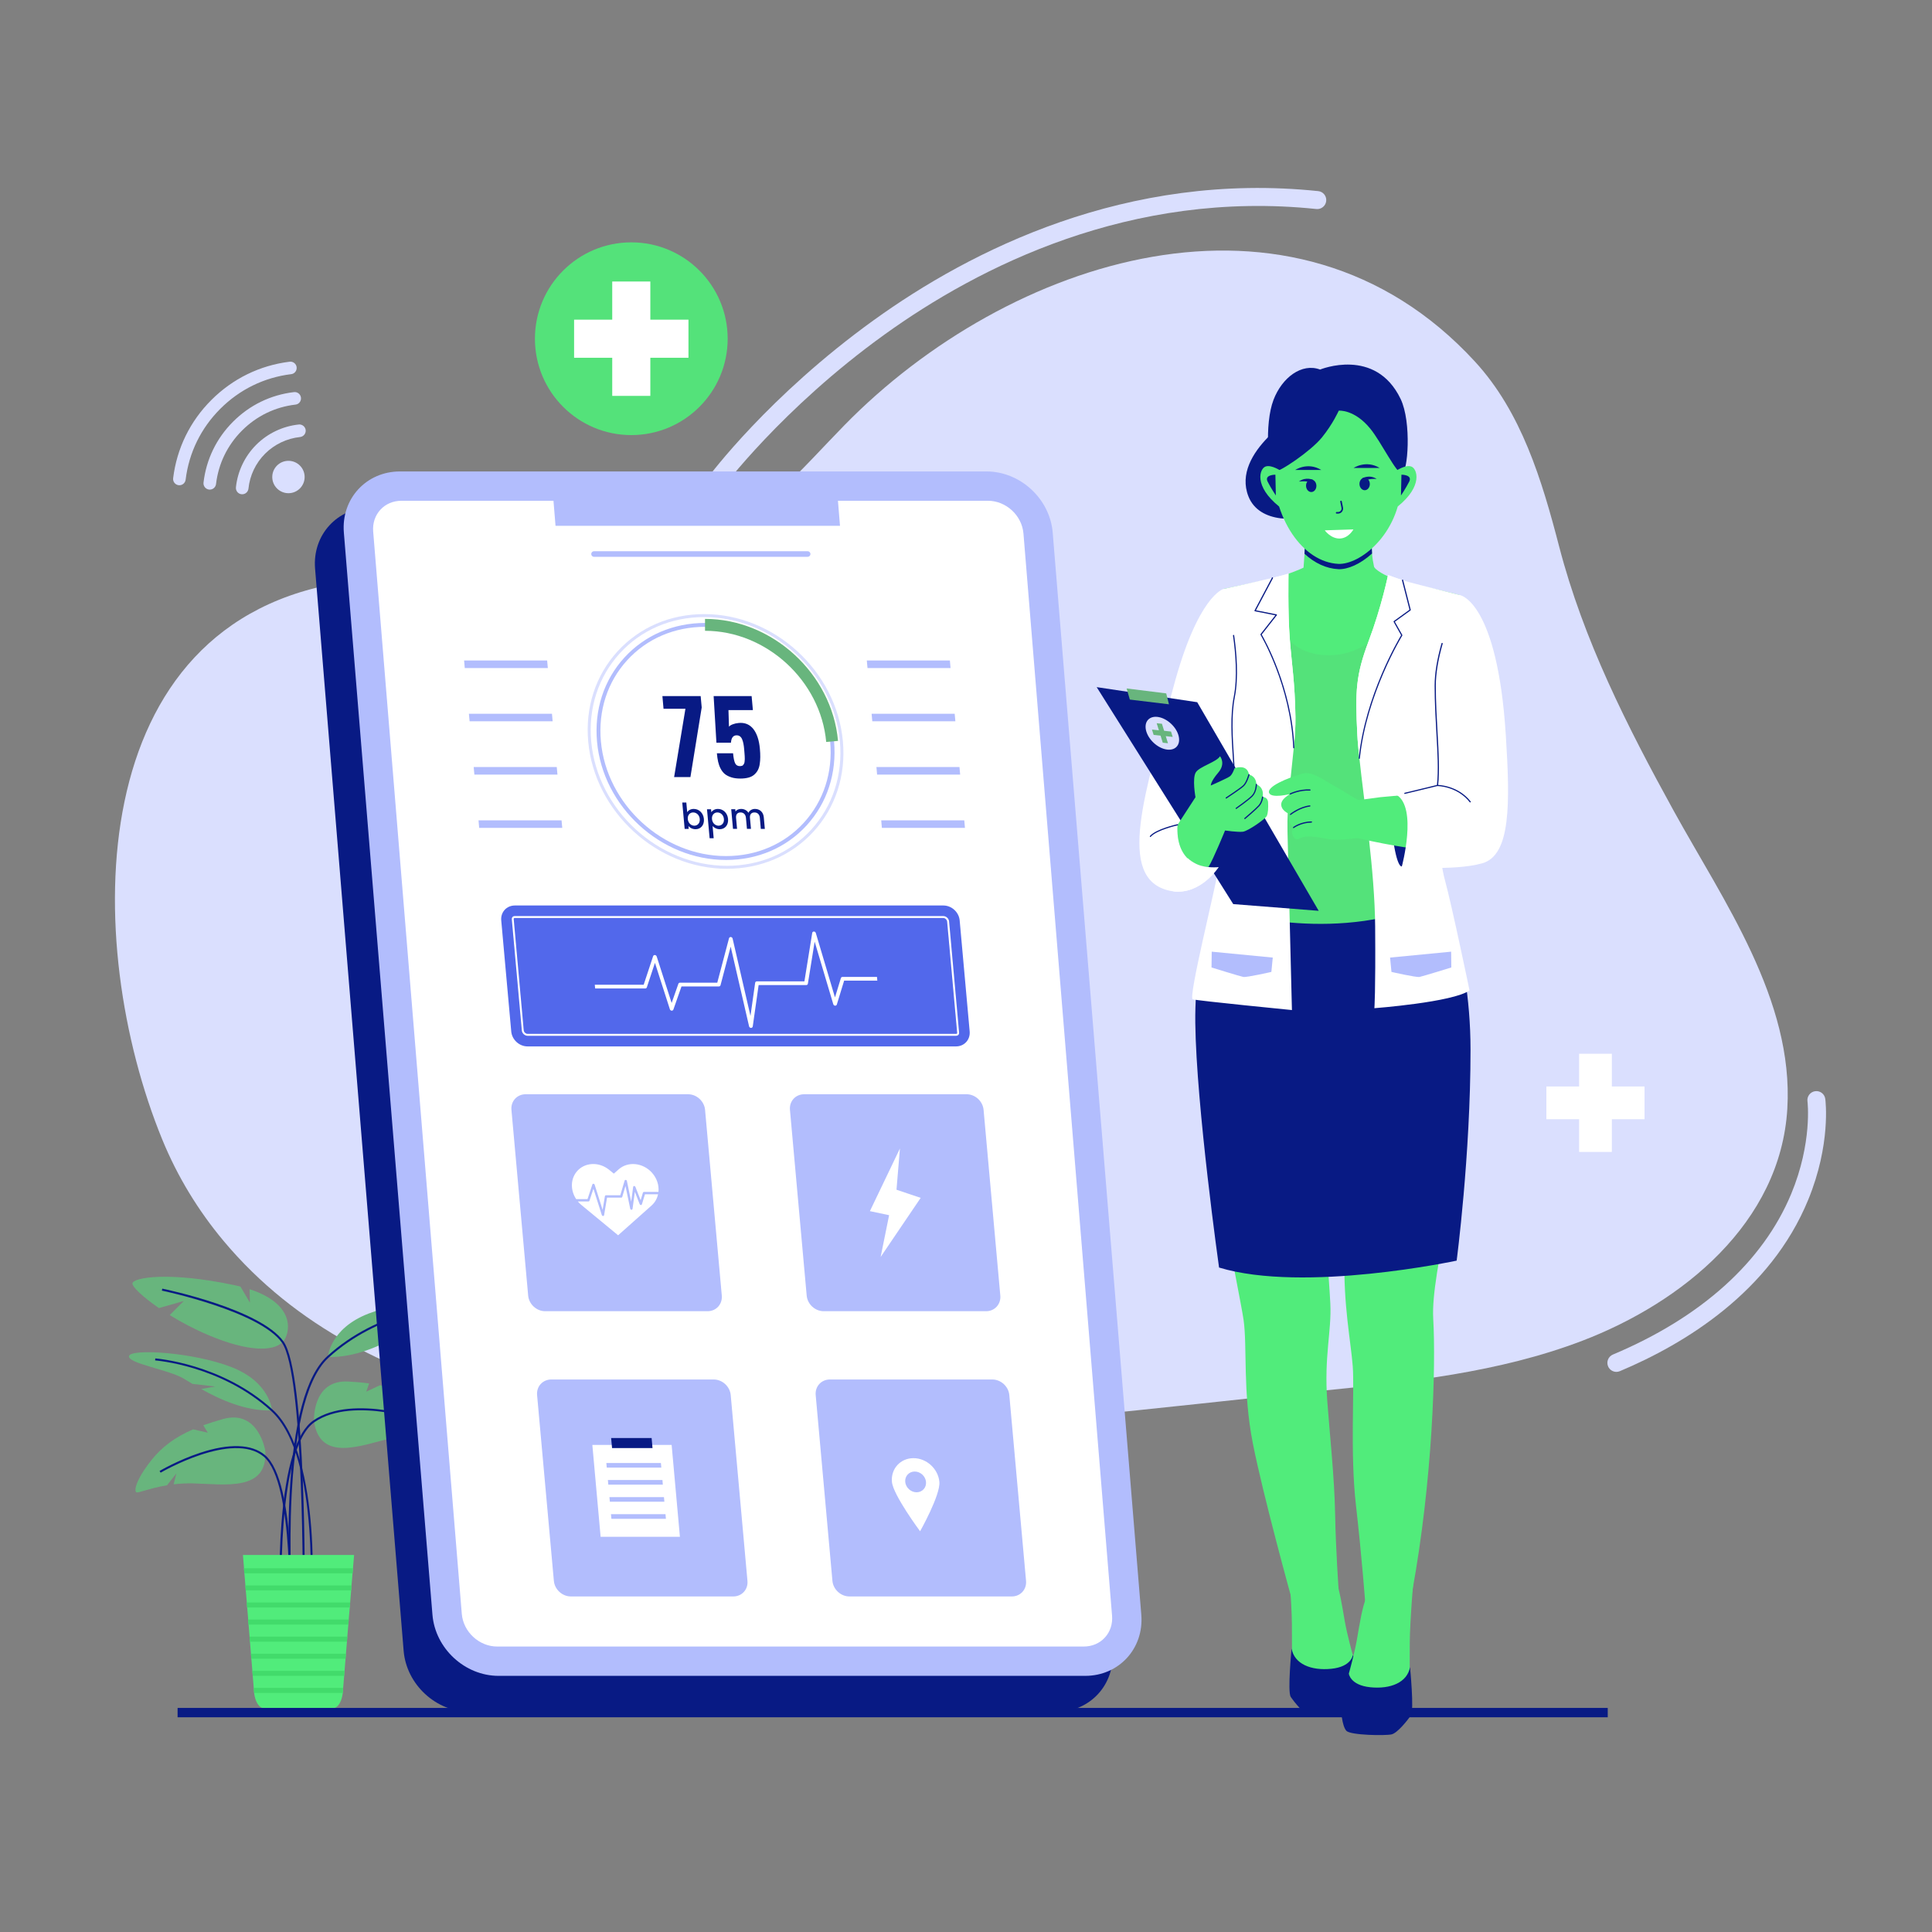 <svg xmlns="http://www.w3.org/2000/svg" viewBox="0 0 500 500" id="Girlusesmarthealthcaretechnology"><rect x="0" y="0" width="500" height="500" fill="#808080" stroke="none"/><path fill="#dadffe" d="M57.84 321.12c-6.52-7.8-11.9-16.57-15.85-26.22-20.79-50.77-21.22-134.39 47.9-144.35 16.4-2.36 33.08-.9 49.65-1.17 15.24-.25 30.1-2.36 43.89-9.12 14.15-6.94 24.27-19.13 35.13-30.24 42.18-43.09 116.08-67.62 163.15-16.45 12.06 13.11 17.33 30.68 21.79 47.84 6.29 24.23 17.65 46.64 29.67 68.46 12.79 23.22 31.06 48.86 29.39 77.03-1.75 29.6-27.18 50.18-53.04 60.08-21.6 8.26-44.92 10.67-67.93 13-41.87 4.25-84.59 9.89-127.08 10.32C160.46 370.84 95.11 365.72 57.84 321.12zM76.31 96.37c-.25.25-.58.42-.95.46-7 .86-13.34 3.96-18.35 8.97s-8.11 11.35-8.97 18.35c-.11.89-.92 1.53-1.81 1.42-.89-.11-1.53-.92-1.42-1.81.95-7.73 4.37-14.73 9.9-20.25s12.53-8.95 20.25-9.9c.89-.11 1.7.52 1.81 1.42C76.83 95.54 76.65 96.03 76.31 96.37z" class="colordae4fe svgShape"></path><path fill="#dadffe" d="M77.43,104.25c-0.25,0.25-0.58,0.42-0.96,0.46c-5.28,0.62-10.06,2.94-13.84,6.72      c-3.77,3.77-6.1,8.56-6.72,13.84c-0.11,0.89-0.91,1.53-1.81,1.43c-0.89-0.11-1.53-0.91-1.43-1.81      c0.71-6.01,3.35-11.46,7.65-15.76c4.3-4.3,9.74-6.94,15.76-7.65c0.89-0.11,1.7,0.53,1.81,1.43      C77.95,103.42,77.77,103.91,77.43,104.25z" class="colordae4fe svgShape"></path><path fill="#dadffe" d="M63.83,127.44c-0.34,0.34-0.81,0.52-1.32,0.47c-0.89-0.09-1.54-0.89-1.45-1.79      c0.43-4.15,2.3-8.06,5.25-11.01c2.95-2.95,6.86-4.81,11.01-5.25c0.89-0.09,1.69,0.56,1.79,1.45c0.09,0.89-0.56,1.69-1.45,1.79      c-3.41,0.36-6.62,1.89-9.05,4.31s-3.96,5.64-4.31,9.05C64.26,126.84,64.08,127.18,63.83,127.44z" class="colordae4fe svgShape"></path><circle cx="74.65" cy="123.45" r="4.19" fill="#dadffe" class="colordae4fe svgShape"></circle><path fill="#dadffe" d="M184.91,127.51c-0.48,0-0.96-0.15-1.38-0.45c-1.03-0.76-1.25-2.22-0.49-3.25   c0.64-0.86,15.88-21.34,43.04-40.92c25.12-18.11,65.49-38.61,115.07-33.43c1.28,0.13,2.21,1.28,2.07,2.56s-1.28,2.21-2.56,2.07   c-48.08-5.02-87.3,14.89-111.75,32.49c-26.61,19.15-41.99,39.79-42.14,39.99C186.32,127.19,185.62,127.51,184.91,127.51z" class="colordae4fe svgShape"></path><path fill="#68b57d" d="M73.16 347.32c-2.56 2.55-9.13 2.44-19.05-1.72-3.72-1.56-7.21-3.42-10.18-5.26l3.63-3.64-6.42 1.83c-4.31-2.96-6.99-5.57-6.86-6.41.25-1.51 9.43-3.1 26.3.46.57.12 1.12.25 1.65.38.94 1.61 2.45 4.18 2.45 4.18l-.09-3.5C77.06 337.69 74.96 345.51 73.16 347.32zM107.7 342.95c-.62.37-1.38.84-2.25 1.36l-5.92.68c0 0 2.02.35 3.66.64-4.72 2.66-11.46 5.78-18.33 5.55 0 0 .45-7.33 10.53-11.23 10.08-3.89 25.96-4.78 26.48-2.87C122.37 338.99 111.66 340.59 107.7 342.95zM116.16 371.25c-.36.36-3.52-.31-8.14-.08L105 368.7l1.3 2.61c-1.53.15-3.2.41-4.94.84-8.04 1.98-18.56 6.32-20.1-4.34 0 0-.57-10.78 8.87-10.27 1.93.1 3.73.26 5.4.49l-.74 2.13 3.54-1.66h0c5.07 1 8.94 2.75 12.34 5.55C115.71 368.19 116.67 370.74 116.16 371.25z" class="color68b5a0 svgShape"></path><path fill="#081a84" d="M72.44,415.41c0-0.1-0.44-10.27,0.4-21.17c1.13-14.7,3.92-23.66,8.28-26.65       c10.35-7.08,29.68,0.06,29.87,0.14l-0.18,0.49c-0.19-0.07-19.26-7.12-29.39-0.19c-10.12,6.92-8.47,46.96-8.45,47.37       L72.44,415.41z" class="color263156 svgShape"></path><path fill="#68b57d" d="M35.29,386.21c0.43,0.27,3.37-1.06,7.93-1.82l2.43-3.07l-0.71,2.82c1.53-0.18,3.21-0.28,5-0.24       c8.28,0.21,19.48,2.2,18.7-8.54c0,0-1.74-10.65-10.86-8.13c-1.87,0.52-3.58,1.06-5.17,1.63l1.18,1.92l-3.81-0.87l0,0       c-4.74,2.06-8.14,4.6-10.87,8.07C35.07,383.12,34.68,385.82,35.29,386.21z" class="color68b5a0 svgShape"></path><path fill="#081a84" d="M75.13,414.39c-0.01-0.13-0.92-12.97-0.21-27.11c0.96-19.04,4.24-31.25,9.76-36.3       c13.1-11.98,30.21-13.25,30.38-13.26l0.04,0.52c-0.17,0.01-17.1,1.28-30.07,13.13c-12.94,11.83-9.42,62.48-9.38,62.99       L75.13,414.39z" class="color263156 svgShape"></path><path fill="#68b57d" d="M47.56,356.79c0.62,0.37,1.38,0.84,2.25,1.36l5.92,0.68c0,0-2.02,0.35-3.66,0.64       c4.72,2.66,11.46,5.78,18.33,5.55c0,0-0.45-7.33-10.53-11.23c-10.08-3.89-25.96-4.78-26.48-2.87       C32.89,352.84,43.61,354.43,47.56,356.79z" class="color68b5a0 svgShape"></path><path fill="#081a84" d="M80.65,417.47l-0.52-0.04c0.03-0.4,3.03-40.39-9.91-52.22c-12.97-11.86-29.9-13.12-30.07-13.13l0.04-0.52       c0.17,0.01,17.28,1.29,30.38,13.26C83.7,376.83,80.69,417.07,80.65,417.47z" class="color263156 svgShape"></path><path fill="#081a84" d="M78.86,414.12l-0.52,0c0.01-0.58,0.44-58.46-5.39-66.65c-5.82-8.17-30.81-13.41-31.06-13.46l0.11-0.51       c1.04,0.21,25.44,5.33,31.38,13.67C79.31,355.49,78.88,411.73,78.86,414.12z" class="color263156 svgShape"></path><path fill="#081a84" d="M75.27,420.03L74.75,420c0.02-0.36,1.55-36.3-6.51-43.03c-8.02-6.7-26.49,4.05-26.67,4.16l-0.27-0.45       c0.05-0.03,4.77-2.8,10.44-4.68c7.56-2.51,13.38-2.32,16.83,0.56C76.83,383.47,75.34,418.54,75.27,420.03z" class="color263156 svgShape"></path><g fill="#0d6e27" class="color000000 svgShape"><path fill="#51ec7b" d="M91.64,402.42l-0.28,3.4v0.05l-0.12,1.3l-0.26,3.13l-0.09,1.19l-0.01,0.1l-0.13,1.56l-0.13,1.57       l-0.05,0.69l-0.01,0.05l-0.04,0.54l-0.15,1.72l-0.12,1.41l-0.1,1.3l-0.26,3.13l-0.1,1.3l-0.26,3.13l-0.1,1.29l-0.26,3.13       l-0.1,1.3l-0.26,3.13l-0.08,1.04c-0.01,0.09-0.01,0.18-0.02,0.26c-0.26,2.27-1.29,3.93-2.5,3.93H68.27       c-1.2,0-2.24-1.66-2.5-3.93c-0.01-0.08-0.01-0.17-0.02-0.26l-0.08-1.04l-0.26-3.13l-0.1-1.3l-0.26-3.13l-0.1-1.29l-0.26-3.13       l-0.1-1.3l-0.26-3.13l-0.1-1.3l-0.11-1.41l-0.15-1.72l-0.04-0.54v-0.05l-0.05-0.69l-0.14-1.57l-0.13-1.56l-0.01-0.1       l-0.09-1.19l-0.26-3.13l-0.1-1.3v-0.05l-0.28-3.4H91.64z" class="colorecc351 svgShape"></path></g><g fill="#0d6e27" class="color000000 svgShape"><polygon fill="#42db6b" points="91.35 405.87 91.24 407.17 63.22 407.17 63.11 405.87" class="colordbaf42 svgShape"></polygon><polygon fill="#42db6b" points="90.98 410.3 90.88 411.49 90.87 411.59 63.58 411.59 63.57 411.49 63.48 410.3" class="colordbaf42 svgShape"></polygon><polygon fill="#42db6b" points="90.62 414.72 90.57 415.41 90.56 415.47 90.52 416.01 63.94 416.01 63.9 415.47 63.9 415.41 63.85 414.72" class="colordbaf42 svgShape"></polygon><polygon fill="#42db6b" points="90.26 419.14 90.15 420.44 64.31 420.44 64.2 419.14" class="colordbaf42 svgShape"></polygon><polygon fill="#42db6b" points="89.89 423.56 89.78 424.86 64.67 424.86 64.57 423.56" class="colordbaf42 svgShape"></polygon><polygon fill="#42db6b" points="89.52 427.99 89.42 429.28 65.04 429.28 64.93 427.99" class="colordbaf42 svgShape"></polygon><polygon fill="#42db6b" points="89.16 432.41 89.05 433.7 65.41 433.7 65.3 432.41" class="colordbaf42 svgShape"></polygon><path fill="#42db6b" d="M88.79,436.83l-0.08,1.04c-0.01,0.09-0.01,0.18-0.02,0.26H65.77c-0.01-0.08-0.01-0.17-0.02-0.26l-0.08-1.04     H88.79z" class="colordbaf42 svgShape"></path></g><g fill="#0d6e27" class="color000000 svgShape"><path fill="#081a84" d="M264.98,147.16l22.93,280.06c0.71,8.73-5.79,15.81-14.52,15.81H121.57c-8.73,0-16.39-7.08-17.11-15.81      L81.54,147.14c-0.71-8.73,5.79-15.81,14.52-15.81h40.22c3.58,0,6.72,2.9,7.01,6.48l0,0h58.41l0,0      c-0.29-3.58,2.37-6.48,5.95-6.48h40.21C256.6,131.33,264.27,138.42,264.98,147.16z" class="color263156 svgShape"></path><path fill="#b2bdfd" d="M272.44,137.84l22.93,280.06c0.71,8.73-5.79,15.81-14.52,15.81H129.03c-8.73,0-16.39-7.08-17.11-15.81      L88.99,137.82c-0.71-8.73,5.79-15.81,14.52-15.81h151.8C264.06,122.01,271.72,129.1,272.44,137.84z" class="colorb2c2fd svgShape"></path><path fill="#ffffff" d="M128.66,426.12c-4.66,0-8.77-3.8-9.15-8.47L96.58,137.58c-0.18-2.15,0.49-4.17,1.87-5.67      c1.37-1.49,3.31-2.31,5.44-2.31h39.35l0.53,6.48h73.62l-0.53-6.48h38.84c4.67,0,8.78,3.8,9.17,8.48l22.93,280.06      c0.18,2.15-0.49,4.17-1.87,5.67c-1.37,1.49-3.31,2.31-5.44,2.31H128.66z" class="colorffffff svgShape"></path><path fill="#b2bdfd" d="M209.01,144.11h-55.27c-0.4,0-0.73-0.33-0.73-0.73l0,0c0-0.4,0.33-0.73,0.73-0.73h55.27      c0.4,0,0.73,0.33,0.73,0.73l0,0C209.74,143.79,209.41,144.11,209.01,144.11z" class="colorb2c2fd svgShape"></path><path fill="#5268eb" d="M247.42,270.81H136.52c-2.13,0-4.02-1.73-4.21-3.86l-2.59-28.75c-0.19-2.13,1.38-3.86,3.52-3.86h110.91     c2.13,0,4.02,1.73,4.21,3.86l2.59,28.75C251.13,269.08,249.56,270.81,247.42,270.81z" class="color6f52eb svgShape"></path><path fill="#ffffff" d="M247.42,268.06H136.52c-0.71,0-1.41-0.65-1.47-1.36l-2.59-28.75c-0.02-0.26,0.04-0.48,0.18-0.64     c0.1-0.11,0.28-0.23,0.6-0.23h110.91c0.71,0,1.41,0.65,1.47,1.36l2.59,28.75c0.02,0.26-0.04,0.48-0.18,0.64     C247.92,267.94,247.74,268.06,247.42,268.06z M133.23,237.58c-0.11,0-0.18,0.02-0.23,0.07c-0.04,0.05-0.06,0.14-0.05,0.25     l2.59,28.75c0.04,0.46,0.52,0.91,0.98,0.91h110.91c0.11,0,0.18-0.02,0.23-0.07c0.04-0.05,0.06-0.14,0.05-0.25l-2.59-28.75     c-0.04-0.46-0.52-0.91-0.98-0.91H133.23z" class="colorffffff svgShape"></path><g fill="#0d6e27" class="color000000 svgShape"><path fill="#ffffff" d="M194.37,266.02c-0.01,0-0.01,0-0.02,0c-0.23-0.01-0.44-0.18-0.49-0.41l-4.76-20.62l-2.63,9.98      c-0.05,0.19-0.22,0.32-0.42,0.32h-9.68l-2.1,5.99c-0.07,0.19-0.26,0.29-0.46,0.28c-0.21-0.02-0.39-0.17-0.45-0.37l-3.86-12      l-2.1,6.34c-0.06,0.18-0.22,0.29-0.41,0.29h-12.97l-0.09-0.96h12.65l2.45-7.41c0.06-0.19,0.25-0.29,0.46-0.29      c0.21,0.02,0.39,0.17,0.46,0.37l3.87,12.04l1.74-4.96c0.06-0.17,0.22-0.29,0.41-0.29h9.66l3.04-11.5      c0.06-0.21,0.26-0.33,0.47-0.32c0.22,0.02,0.41,0.19,0.46,0.41l4.62,20.01l1.21-8.57c0.03-0.22,0.21-0.37,0.43-0.37h12.32      l2.02-12.54c0.03-0.21,0.21-0.36,0.43-0.36c0,0,0.01,0,0.01,0c0.22,0,0.43,0.16,0.49,0.38l4.96,16.67l1.53-5      c0.05-0.18,0.22-0.3,0.42-0.3h8.92l0.09,0.96h-8.59l-1.89,6.18c-0.06,0.2-0.25,0.32-0.46,0.3c-0.21-0.02-0.4-0.17-0.46-0.38      l-4.82-16.19l-1.75,10.88c-0.03,0.21-0.21,0.36-0.43,0.36h-12.32l-1.52,10.71C194.77,265.86,194.59,266.02,194.37,266.02z" class="colorffffff svgShape"></path></g><g fill="#0d6e27" class="color000000 svgShape"><path fill="#b2bdfd" d="M183.12 339.34h-42.03c-2.23 0-4.2-1.81-4.4-4.04l-4.33-48.07c-.2-2.23 1.44-4.04 3.68-4.04h42.03c2.23 0 4.2 1.81 4.4 4.04l4.33 48.07C186.99 337.53 185.35 339.34 183.12 339.34zM255.2 339.34h-42.03c-2.23 0-4.2-1.81-4.4-4.04l-4.33-48.07c-.2-2.23 1.44-4.04 3.68-4.04h42.03c2.23 0 4.2 1.81 4.4 4.04l4.33 48.07C259.08 337.53 257.43 339.34 255.2 339.34zM189.77 413.16h-42.03c-2.23 0-4.2-1.81-4.4-4.04L139 361.05c-.2-2.23 1.44-4.04 3.68-4.04h42.03c2.23 0 4.2 1.81 4.4 4.04l4.33 48.07C193.65 411.35 192 413.16 189.77 413.16zM261.86 413.16h-42.03c-2.23 0-4.2-1.81-4.4-4.04l-4.33-48.07c-.2-2.23 1.44-4.04 3.68-4.04h42.03c2.23 0 4.2 1.81 4.4 4.04l4.33 48.07C265.73 411.35 264.09 413.16 261.86 413.16z" class="colorb2c2fd svgShape"></path><path fill="#ffffff" d="M166.91,309.08h3.39c-0.23,1.1-0.79,2.11-1.67,2.9l-8.66,7.71l-9.53-7.86        c-0.33-0.27-0.63-0.57-0.89-0.89h2.73c0.13,0,0.23-0.07,0.27-0.18l1.03-3.12l2.17,6.82c0.04,0.13,0.18,0.23,0.31,0.24        c0,0,0,0,0.01,0c0.14,0,0.25-0.09,0.27-0.23l0.76-4.52h3.67c0.13,0,0.23-0.08,0.27-0.2l0.83-2.83l1.23,5.9        c0.03,0.15,0.16,0.26,0.31,0.27c0.14,0.01,0.27-0.09,0.29-0.24l0.6-4.41l1.25,3.2c0.05,0.13,0.17,0.21,0.3,0.22        c0.14,0.02,0.24-0.07,0.28-0.2L166.91,309.08z" class="colorffffff svgShape"></path><path fill="#ffffff" d="M170.41,308.48c-0.02-0.01-0.04-0.01-0.06-0.01h-3.7c-0.13,0-0.23,0.08-0.27,0.2l-0.58,1.95l-1.36-3.46        c-0.05-0.13-0.18-0.24-0.32-0.22c-0.14,0-0.25,0.1-0.26,0.24l-0.51,3.8l-1.11-5.36c-0.03-0.14-0.15-0.25-0.29-0.26        c-0.14-0.02-0.26,0.06-0.3,0.19l-1.12,3.79h-3.7c-0.14,0-0.25,0.09-0.28,0.23l-0.59,3.54l-2.07-6.52        c-0.04-0.13-0.16-0.22-0.29-0.24c-0.13-0.01-0.25,0.06-0.29,0.18l-1.26,3.8h-2.94c-1.46-2.2-1.51-5.05,0.09-7.05        c2-2.5,5.8-2.72,8.5-0.49l1.16,0.95l1.24-1.1c2.39-2.13,6.24-1.76,8.6,0.82C170.02,304.92,170.59,306.77,170.41,308.48z" class="colorffffff svgShape"></path><polygon fill="#ffffff" points="232.9 297.23 225.13 313.44 230.1 314.49 227.91 325.3 238.27 310.01 232.01 307.9" class="colorffffff svgShape"></polygon><path fill="#ffffff" d="M236.41,377.37c-3.39,0-5.89,2.75-5.58,6.14c0.31,3.4,7.29,12.78,7.29,12.78s5.29-9.38,4.99-12.78       C242.8,380.13,239.8,377.37,236.41,377.37z M237.21,386.2c-1.49,0-2.8-1.21-2.94-2.69c-0.13-1.47,0.97-2.68,2.45-2.68       c1.49,0,2.8,1.21,2.93,2.68C239.79,385,238.69,386.2,237.21,386.2z" class="colorffffff svgShape"></path><g fill="#0d6e27" class="color000000 svgShape"><polygon fill="#ffffff" points="175.96 397.72 155.44 397.72 153.3 373.95 173.82 373.95" class="colorffffff svgShape"></polygon><polygon fill="#b2bdfd" points="171.15 379.81 157.03 379.81 156.92 378.62 171.04 378.62" class="colorb2c2fd svgShape"></polygon><polygon fill="#b2bdfd" points="171.54 384.23 157.43 384.23 157.32 383.03 171.44 383.03" class="colorb2c2fd svgShape"></polygon><polygon fill="#b2bdfd" points="171.94 388.64 157.83 388.64 157.72 387.45 171.83 387.45" class="colorb2c2fd svgShape"></polygon><polygon fill="#b2bdfd" points="172.34 393.06 158.23 393.06 158.12 391.86 172.23 391.86" class="colorb2c2fd svgShape"></polygon><g fill="#0d6e27" class="color000000 svgShape"><polygon fill="#081a84" points="168.87 374.76 158.4 374.76 158.16 372.16 168.64 372.16" class="color263156 svgShape"></polygon></g></g></g><g fill="#0d6e27" class="color000000 svgShape"><path fill="#dadffe" d="M188.12,224.84c-18.15,0-34.25-14.77-35.89-32.92c-0.8-8.83,1.9-17.13,7.61-23.37       c5.67-6.2,13.63-9.62,22.41-9.62c18.15,0,34.25,14.77,35.89,32.92c0.8,8.83-1.9,17.13-7.61,23.37       C204.86,221.42,196.9,224.84,188.12,224.84z M182.25,159.7c-8.57,0-16.32,3.33-21.84,9.37c-5.55,6.08-8.18,14.17-7.41,22.78       c1.6,17.77,17.36,32.22,35.12,32.22c8.57,0,16.32-3.33,21.84-9.37c5.55-6.08,8.18-14.17,7.41-22.78       C215.77,174.15,200.01,159.7,182.25,159.7z" class="colordae4fe svgShape"></path><path fill="#b2bdfd" d="M187.9,222.56c-16.89,0-31.87-13.74-33.39-30.62c-0.74-8.22,1.77-15.95,7.08-21.76       c5.28-5.78,12.69-8.96,20.87-8.96c16.89,0,31.86,13.74,33.39,30.62l0,0c0.74,8.22-1.77,15.95-7.08,21.76       C203.49,219.38,196.08,222.56,187.9,222.56z M182.46,162.22c-7.89,0-15.04,3.06-20.13,8.63c-5.12,5.6-7.54,13.05-6.82,20.99       c1.48,16.38,16.01,29.71,32.39,29.71c7.89,0,15.04-3.06,20.13-8.63c5.12-5.6,7.54-13.05,6.82-20.99l0,0       C213.38,175.55,198.85,162.22,182.46,162.22z" class="colorb2c2fd svgShape"></path><path fill="#68b57d" d="M213.82,192.02c-1.43-15.86-15.5-28.77-31.36-28.77v-3.08c17.41,0,32.85,14.16,34.42,31.57L213.82,192.02       z" class="color68b5a0 svgShape"></path><path fill="#081a84" d="M174.46 201.11l2.93-17.69h-5.67l-.29-3.28h9.9l.27 2.95-2.92 18.02H174.46zM191.61 201.49c-.9 0-1.69-.1-2.36-.32s-1.22-.5-1.66-.85c-.43-.36-.79-.82-1.09-1.39s-.51-1.17-.65-1.79c-.14-.62-.25-1.35-.32-2.19h4.19c.11 1.25.3 2.12.55 2.62.24.46.64.7 1.21.7.04 0 .08 0 .11 0 .17-.01.32-.04.45-.08.13-.05.24-.13.33-.25.09-.12.16-.24.21-.35.06-.11.1-.28.12-.51.02-.23.04-.43.05-.61.01-.17 0-.42-.02-.76-.02-.33-.04-.61-.06-.83-.02-.22-.04-.55-.08-.97-.05-.57-.11-1.04-.19-1.43-.07-.39-.18-.76-.32-1.11-.14-.35-.33-.62-.57-.8-.24-.18-.53-.27-.87-.27-.89 0-1.38.64-1.47 1.91h-3.76l-.72-12.06h9.83l.33 3.63h-6.32l.13 4.3c.17-.24.49-.44.95-.62.46-.18.97-.3 1.53-.35.19-.02.38-.03.55-.03 1.32 0 2.4.51 3.24 1.54.95 1.18 1.53 2.9 1.73 5.15.07.8.11 1.51.1 2.13 0 .62-.05 1.24-.14 1.85-.09.61-.26 1.13-.49 1.57s-.55.82-.93 1.16c-.39.34-.88.6-1.48.76C193.13 201.4 192.42 201.49 191.61 201.49z" class="color263156 svgShape"></path><g fill="#0d6e27" class="color000000 svgShape"><path fill="#081a84" d="M179.54 209.35c1.35 0 2.48 1.03 2.63 2.6.14 1.57-.81 2.65-2.15 2.65-.84 0-1.47-.38-1.85-.82l.07.74h-1.05l-.62-6.83h1.05l.23 2.5C178.13 209.73 178.74 209.35 179.54 209.35zM179.39 210.26c-.78 0-1.49.62-1.39 1.71.1 1.1.91 1.72 1.7 1.72.79 0 1.49-.64 1.4-1.73C181 210.85 180.18 210.26 179.39 210.26zM185.8 209.35c1.34 0 2.48 1.03 2.62 2.6.14 1.57-.81 2.65-2.15 2.65-.84 0-1.48-.42-1.85-.82l.28 3.16h-1.05l-.68-7.5h1.05l.07.75C184.38 209.75 184.97 209.35 185.8 209.35zM185.65 210.26c-.78 0-1.49.62-1.39 1.71.1 1.1.91 1.72 1.7 1.72.79 0 1.49-.64 1.39-1.73C187.25 210.85 186.44 210.26 185.65 210.26zM196.65 211.67c-.08-.93-.63-1.41-1.4-1.41-.78 0-1.24.48-1.16 1.41l.26 2.84h-1.04l-.26-2.84c-.08-.93-.64-1.41-1.4-1.41-.78 0-1.24.48-1.16 1.41l.26 2.84h-1.05l-.46-5.08h1.05l.05.58c.3-.42.84-.66 1.44-.66.8 0 1.51.34 1.92 1.01.26-.62.94-1.01 1.68-1.01 1.19 0 2.16.75 2.29 2.17l.27 3h-1.04L196.65 211.67z" class="color263156 svgShape"></path></g><g fill="#0d6e27" class="color000000 svgShape"><polygon fill="#b2bdfd" points="246 172.89 224.51 172.89 224.33 170.93 245.83 170.93" class="colorb2c2fd svgShape"></polygon><polygon fill="#b2bdfd" points="247.25 186.67 225.75 186.67 225.57 184.72 247.07 184.72" class="colorb2c2fd svgShape"></polygon><polygon fill="#b2bdfd" points="248.49 200.46 226.99 200.46 226.82 198.51 248.31 198.51" class="colorb2c2fd svgShape"></polygon><polygon fill="#b2bdfd" points="249.73 214.25 228.23 214.25 228.06 212.3 249.55 212.3" class="colorb2c2fd svgShape"></polygon></g><g fill="#0d6e27" class="color000000 svgShape"><polygon fill="#b2bdfd" points="141.78 172.89 120.28 172.89 120.11 170.93 141.6 170.93" class="colorb2c2fd svgShape"></polygon><polygon fill="#b2bdfd" points="143.02 186.67 121.53 186.67 121.35 184.72 142.85 184.72" class="colorb2c2fd svgShape"></polygon><polygon fill="#b2bdfd" points="144.27 200.46 122.77 200.46 122.59 198.51 144.09 198.51" class="colorb2c2fd svgShape"></polygon><polygon fill="#b2bdfd" points="145.51 214.25 124.01 214.25 123.84 212.3 145.33 212.3" class="colorb2c2fd svgShape"></polygon></g></g></g><g fill="#0d6e27" class="color000000 svgShape"><path fill="#51ec7b" d="M342.56,401.34c0,0,1.77,4.39,2.92,7.01c1.16,2.62,1.86,7.26,2.52,11.06s2.11,8.92,2.11,8.92      s2.14,6.88,0.61,7.96c-1.53,1.08-10.57,2.95-12.6,1.82s-3.73-1.72-3.73-1.72s-0.02-10.25-0.05-16.01      c-0.02-5.76-1.09-17.88-1.09-17.88L342.56,401.34z" class="colorecc351 svgShape"></path><path fill="#081a84" d="M350.11,428.33c0,0-0.31,3.01-5.56,3.55c-5.26,0.54-9.59-1.26-10.28-5.22c0,0-1.11,11.18-0.23,12.49      c0.88,1.31,3.48,4.56,4.98,4.92c1.5,0.37,10.63,0.26,11.72-0.92c1.09-1.18,1.57-5.32,1.37-8.34      C351.9,431.78,350.11,428.33,350.11,428.33z" class="color263156 svgShape"></path><path fill="#51ec7b" d="M356.63,406.13c0,0-1.77,4.39-2.92,7.01c-1.16,2.62-1.86,7.26-2.52,11.06s-2.11,8.92-2.11,8.92      s-2.14,6.88-0.61,7.96c1.53,1.08,10.57,2.95,12.6,1.82s3.73-1.72,3.73-1.72s0.02-10.25,0.05-16.01      c0.02-5.76,1.09-17.88,1.09-17.88L356.63,406.13z" class="colorecc351 svgShape"></path><path fill="#081a84" d="M349.07,433.11c0,0,0.31,3.01,5.56,3.55c5.26,0.54,9.59-1.26,10.28-5.22c0,0,1.11,11.18,0.23,12.49      s-3.48,4.56-4.98,4.92c-1.5,0.37-10.63,0.26-11.72-0.92c-1.09-1.18-1.57-5.32-1.37-8.34      C347.28,436.57,349.07,433.11,349.07,433.11z" class="color263156 svgShape"></path><path fill="#51ec7b" d="M366.47 151.44c0 0-8.37-1.68-10.97-4.75l-16.24-.67c0 0-4.32 2.24-9.6 3.67-6.79 1.84 2.04 19.35 2.04 19.35s23.77 4.38 24.32 4.49 9.09-8.54 9.09-8.54l2.41-10.19L366.47 151.44zM370.69 226.52c0 0 8.96 20.54 8.6 48.23s-9.08 54.12-8.37 66.54-.14 41.68-5.47 70.79c0 0-6.43-.42-8.97-.56-1.94-.1-3.17 3.15-3.17 3.15s-.85-11.62-2.39-25.11c-1.54-13.49-.35-29.7-.83-35.97-.47-6.27-2.48-15.97-2.13-28.52.35-12.54-3.69-58.11-3.69-58.11s-3.06 31.37-2.35 39.65c.71 8.28 2.01 23.67 2.37 30.77.35 7.1-1.64 13.65-.8 25.11.64 8.72 1.86 19.79 2.04 29.37s.92 19.79.92 19.79-2.6-.25-5.53.01c-2.2.2-6.76 1.65-6.76 1.65s-7.26-26.25-9.92-39.74c-2.66-13.49-1.42-25.03-2.4-31.95s-11.15-54.28-10.97-73.04c.24-24.38 5.84-40.82 5.84-40.82L370.69 226.52z" class="colorecc351 svgShape"></path><path fill="#081a84" d="M371.3,226.68c0,0,9.27,17.58,9.27,45s-3.59,54.57-3.59,54.57s-39.46,8.46-61.49,1.79     c0,0-5.89-41.76-6.15-63.29s6.95-37.03,6.95-37.03L371.3,226.68z" class="color263156 svgShape"></path><path fill="#54e27a" d="M371.43,177.43c0,10.22,1.32,16.65,0.58,23.22c-0.52,4.72-0.37,25.92-0.38,32.21     c-24.31,11.64-52.8,3.68-55.73,2.31c0.78-3.55,3.56-24.29,3.67-26.63c0.44-9.35-1.75-20.01-0.14-28.19     c1.6-8.18-0.57-20.34-2.76-27.94c0,0,9.38-1.93,12.98-2.73c0,0-2.95,19.9,14.43,19.9c14.26,0,22.37-18.15,22.37-18.15     s2.87,0.4,11.54,2.63C378,154.07,371.43,167.21,371.43,177.43z" class="colore25469 svgShape"></path><path fill="#ffffff" d="M334.83 193.52c-.64 6.83-1.81 14.5-1.63 21.67.26 10.13 1.15 46.21 1.15 46.21s-24.37-2.4-25.66-2.78c-1.27-.39 5.8-28.31 6.96-35.36.4-2.46.59-9.06.65-16.62.13-14.11-.14-31.56-.14-31.56l1.54-18.58-1.02-4.09c0 0 7.57-1.62 12.64-2.86 1.92-.46 3.47-.87 4.14-1.11 0 0-.2 10.12.32 16.78.51 6.66 1.35 11.4 1.48 20.37C335.29 188.03 335.12 190.71 334.83 193.52zM355.69 260.92c0 0 .33-3.84.2-21.14-.11-14.37-2.86-32.04-4.08-43.55-.25-2.33-.45-4.41-.53-6.16-.58-11.3-.38-15.36 2.95-24.21 3.33-8.84 5-17.04 5-17.04s1.77.68 3.79 1.33c.97.32 2 .62 2.93.85 2.82.71 12.07 3.06 12.07 3.06s-4.05 42.42-4.95 49.98c-.89 7.56-.89 17.29.9 23.83 1.79 6.53 6.34 28.44 6.34 28.44C376.06 259.38 355.69 260.92 355.69 260.92z" class="colorffffff svgShape"></path><path fill="#081a84" d="M336.58,106.58c0,0-18.03,10.33-13.49,21.88c2.77,7.06,13.06,6.75,18.83,3.97s-2.71-22.95-2.71-22.95      L336.58,106.58z" class="color263156 svgShape"></path><path fill="#51ec7b" d="M337.05,149.18c0.21-0.57,0.43-3.69,0.56-5.86c0.07-1.24,0.12-2.16,0.12-2.16l0.91-0.73l14.52-2.42         l1.87,1.12c0,0-0.08,2.05,0.06,4.13c0.01,0.23,0.04,0.47,0.06,0.71c0.09,0.93,0.57,4.18,1.49,5.38         c0.34,0.43-3.57,15.99-8.73,16.02C342.97,165.39,336.79,149.91,337.05,149.18z" class="colorecc351 svgShape"></path><path fill="#081a84" d="M355.08,143.25c-3.01,2.74-6.3,4.16-8.71,4.05c-3.13-0.15-6.15-1.56-8.77-3.99         c0.07-1.24,0.12-2.16,0.12-2.16l0.91-0.73l14.52-2.42l1.87,1.12C355.02,139.12,354.94,141.17,355.08,143.25z" class="color263156 svgShape"></path><path fill="#51ec7b" d="M346.37,145.93c5.49,0.25,15.65-7.46,16.34-20.65s-5.37-23.68-15.82-22.86         c-10.46,0.82-17.55,5.8-17.6,16.99C329.21,134.44,337.3,145.51,346.37,145.93z" class="colorecc351 svgShape"></path><path fill="#081a84" d="M341.64,95.64c-4.75-1.77-9.85,2.06-12.06,7.85c-2.41,6.32-1.36,18.52,0.1,18.64        c1.46,0.12,9.54-5.38,12.41-8.89c2.86-3.51,4.38-6.96,4.38-6.96s4.04-0.4,8.16,4.66c2.86,3.51,6.75,11.66,8.21,11.58        c1.47-0.09,2.56-13.2-0.37-19.29C355.97,89.73,341.64,95.64,341.64,95.64z" class="color263156 svgShape"></path><ellipse cx="353.18" cy="125.25" fill="#081a84" rx="1.34" ry="1.62" transform="rotate(-1.985 353.141 125.497)" class="color263156 svgShape"></ellipse><path fill="#081a84" d="M352.56,123.78c0,0,1.82-1.07,3.72,0.17c0,0-1.81-0.15-2.86,0.39L352.56,123.78z" class="color263156 svgShape"></path><ellipse cx="339.35" cy="125.72" fill="#081a84" rx="1.34" ry="1.62" transform="rotate(-1.985 339.31 125.958)" class="color263156 svgShape"></ellipse><path fill="#081a84" d="M339.86 124.21c0 0-1.89-.94-3.7.42 0 0 1.8-.27 2.88.2L339.86 124.21zM350.31 121.11c0 0 3.19-2.17 6.75 0L350.31 121.11zM335.2 121.63c0 0 3.19-2.17 6.75 0L335.2 121.63z" class="color263156 svgShape"></path><path fill="#ffffff" d="M350.26,137.01c0,0-2.28,0.07-7.41,0.24c0,0,1.57,2.19,3.89,2.12         C349.06,139.29,350.26,137.01,350.26,137.01z" class="colorffffff svgShape"></path><path fill="#081a84" d="M346.47,132.91c-0.07,0.01-0.14,0.01-0.21,0.01l-0.34,0c-0.11,0-0.21-0.09-0.2-0.21          c0-0.11,0.09-0.21,0.21-0.2l0.34,0c0.28,0,0.54-0.12,0.71-0.33c0.18-0.21,0.25-0.49,0.19-0.76l-0.32-1.59          c-0.02-0.11,0.05-0.22,0.16-0.24c0.11-0.02,0.22,0.05,0.24,0.16l0.32,1.59c0.08,0.39-0.02,0.8-0.28,1.11          C347.09,132.7,346.79,132.86,346.47,132.91z" class="color263156 svgShape"></path><path fill="#51ec7b" d="M361.12,121.96c0,0,2.54-1.77,4.1-1.23c1.56,0.53,3.14,5.04-3.54,10.39L361.12,121.96z" class="colorecc351 svgShape"></path><path fill="#081a84" d="M362.69,122.85c0,0,2.94-0.02,2.01,1.8s-2.13,3.58-2.13,3.58L362.69,122.85z" class="color263156 svgShape"></path><g fill="#0d6e27" class="color000000 svgShape"><path fill="#51ec7b" d="M331.64,121.96c0,0-2.54-1.77-4.1-1.23c-1.56,0.53-3.14,5.04,3.54,10.39L331.64,121.96z" class="colorecc351 svgShape"></path><path fill="#081a84" d="M330.07,122.85c0,0-2.94-0.02-2.01,1.8s2.13,3.58,2.13,3.58L330.07,122.85z" class="color263156 svgShape"></path></g><g fill="#0d6e27" class="color000000 svgShape"><path fill="#ffffff" d="M313.89,209.78l-9.15,3.68c-0.16,4.69,1.1,7.18,2.62,8.62c0.7,0.66,1.45,1.11,2.15,1.46      c2.5,1.25,5.88,0.86,5.88,0.86s-4.63,7.21-11.79,6.27c-0.25-0.02-0.51-0.07-0.76-0.12c-14.42-2.97-6.2-26.21,0.77-52.46      c6.4-24.14,13.07-25.68,13.07-25.68l9.2,3.7c0,0-0.12,21.6-1.79,32.77C322.44,200.05,313.89,209.78,313.89,209.78z" class="colorffffff svgShape"></path><path fill="#081a84" d="M319.58,208.7C319.58,208.7,319.57,208.7,319.58,208.7c-0.09,0-0.16-0.08-0.15-0.16      c0.18-3.84-0.09-7.96-0.35-11.93c-0.38-5.89-0.74-11.44,0.21-16.28c1-5.1,0.45-11.44-0.19-15.86      c-0.01-0.08,0.05-0.16,0.13-0.17c0.08-0.01,0.16,0.05,0.17,0.13c0.64,4.44,1.19,10.82,0.18,15.96      c-0.94,4.79-0.58,10.33-0.2,16.2c0.26,3.99,0.53,8.11,0.35,11.97C319.73,208.64,319.66,208.7,319.58,208.7z" class="color263156 svgShape"></path><polygon fill="#081a84" points="283.82 177.83 319.16 233.98 341.28 235.72 309.84 181.73" class="color263156 svgShape"></polygon><polygon fill="#68b57d" points="291.57 178.17 292.4 181.05 302.52 182.27 301.82 179.45" class="color68b5a0 svgShape"></polygon><ellipse cx="300.81" cy="189.76" fill="#dadffe" rx="3.34" ry="5.08" transform="rotate(-46.409 300.818 189.756)" class="colordae4fe svgShape"></ellipse><polygon fill="#68b57d" points="302.27 192.35 300.92 192.21 299.35 187.17 300.71 187.31" class="color68b5a0 svgShape"></polygon><polygon fill="#68b57d" points="298.56 190.2 298.13 188.81 303.06 189.32 303.49 190.71" class="color68b5a0 svgShape"></polygon><g fill="#0d6e27" class="color000000 svgShape"><path fill="#081a84" d="M315.4,224.41c0,0,1.41-2.11-3.65-3.71c-5.06-1.6-4.8,4.42-4.8,4.42l4.68,0.9L315.4,224.41z" class="color263156 svgShape"></path><path fill="#51ec7b" d="M327.86,211.14c-0.32,0.77-4.85,3.94-6.2,4.11c-1.34,0.16-4.62-0.32-4.62-0.32s-3.03,7.44-4.27,9.42       c-2.17,0.29-8.61-1.56-8.02-10.89l4.64-7.14c0,0-0.89-4.9,0.09-6.44c0.98-1.53,5.41-2.68,6.26-4.17c0,0,1.58,1.88-0.47,4.26       c-2.04,2.39-1.91,3.32-1.91,3.32s4.26-1.87,4.94-2.38c0.69-0.51,1.2-2.09,1.2-2.09s3.24-1.27,3.75,1.66       c0,0,1.79,0.25,1.91,2.51c0,0,2.08,0.63,1.61,3.27c0,0,1.33-0.03,1.41,1.38C328.26,209.04,328.18,210.36,327.86,211.14z" class="colorecc351 svgShape"></path><path fill="#081a84" d="M317.34 206.67c-.05 0-.1-.02-.13-.07-.05-.07-.03-.17.04-.21.04-.02 3.61-2.37 4.45-3.15.82-.76 1.38-2.78 1.38-2.8.02-.08.1-.13.19-.11.08.02.13.11.11.19-.02.09-.59 2.13-1.47 2.95-.86.8-4.35 3.08-4.49 3.18C317.39 206.67 317.37 206.67 317.34 206.67zM319.93 209.36c-.05 0-.1-.02-.13-.07-.05-.07-.03-.17.04-.21.03-.02 3.04-2.11 4.1-3.18 1.03-1.03 1.06-2.89 1.06-2.91 0-.08.07-.15.15-.15 0 0 0 0 0 0 .08 0 .15.07.15.16 0 .08-.04 2-1.15 3.12-1.08 1.08-4.02 3.13-4.14 3.21C319.99 209.35 319.96 209.36 319.93 209.36zM322.16 211.98c-.04 0-.09-.02-.12-.05-.05-.06-.05-.16.02-.22.03-.02 2.81-2.37 3.63-3.28.79-.88.92-2.17.92-2.18.01-.08.09-.15.17-.14.08.01.15.08.14.17-.01.06-.14 1.4-1 2.36-.83.92-3.54 3.21-3.66 3.31C322.23 211.97 322.2 211.98 322.16 211.98z" class="color263156 svgShape"></path></g></g><g fill="#0d6e27" class="color000000 svgShape"><path fill="#081a84" d="M362.8,224.22c0,0-1.28,0.7-2.43-8.13s8.46-3.72,8.46-3.33s-1.15,8.07-1.15,8.07L362.8,224.22z" class="color263156 svgShape"></path></g><g fill="#0d6e27" class="color000000 svgShape"><path fill="#51ec7b" d="M357.23,206.31l-5.91,0.78l-2.17,9.3c0,0,10,2.46,18.17,3.41c8.17,0.96-1.39-14.28-1.39-14.28     L357.23,206.31z" class="colorecc351 svgShape"></path></g><g fill="#0d6e27" class="color000000 svgShape"><path fill="#51ec7b" d="M336.09,217.11c1.23-0.71,2.69-0.95,7.56,0.01c2.94,0.58,7.71-0.27,9.03-0.48l-0.01-9.13      c-1.88-0.6-4.88-2.8-7.14-4c-2.83-1.51-5.9-4.01-8.38-3.31c-4.21,1.19-9.26,3.39-8.72,4.97c0.55,1.58,5.51,0.31,5.51,0.31      s-2.57,1.24-2.35,2.94c0.23,1.69,2.41,2.35,2.41,2.35c-1.28,1.68,0.78,3.4,0.78,3.4C333.7,215.69,335.11,217.68,336.09,217.11z      " class="colorecc351 svgShape"></path><path fill="#081a84" d="M334.77 214.32c-.05 0-.09-.02-.12-.06-.05-.07-.04-.16.03-.22.08-.06 1.93-1.43 4.73-1.46 0 0 0 0 0 0 .08 0 .15.07.15.15 0 .08-.07.15-.15.16-2.69.03-4.53 1.38-4.55 1.4C334.83 214.31 334.8 214.32 334.77 214.32zM333.99 210.92c-.04 0-.09-.02-.12-.06-.05-.07-.04-.16.02-.22.1-.08 2.42-1.91 5.08-2.21.09-.01.16.05.17.14.01.08-.05.16-.14.17-2.56.29-4.9 2.12-4.92 2.14C334.06 210.91 334.02 210.92 333.99 210.92zM333.93 205.63c-.06 0-.11-.03-.14-.09-.04-.08-.01-.17.07-.21.1-.05 2.4-1.18 5.17-1.03.08 0 .15.08.15.16 0 .08-.08.14-.16.15-2.67-.15-4.99.98-5.01.99C333.98 205.63 333.95 205.63 333.93 205.63z" class="color263156 svgShape"></path></g><g fill="#0d6e27" class="color000000 svgShape"><path fill="#ffffff" d="M378,154.07c0,0,9.52,1.83,11.7,36.14c1.12,17.75,1.34,31.13-6.13,33.22c-7.47,2.09-20.77,0.79-20.77,0.79     s4.08-15.13-1.34-18.49l9.41-2.17c0,0-3.99-36.11-2.08-43.06C370.7,153.55,378,154.07,378,154.07z" class="colorffffff svgShape"></path></g><g fill="#0d6e27" class="color000000 svgShape"><path fill="#081a84" d="M297.72,216.62c-0.04,0-0.07-0.01-0.1-0.04c-0.06-0.06-0.07-0.15-0.02-0.22c1.55-1.81,6.89-3.01,7.11-3.06     c0.09-0.02,0.16,0.03,0.18,0.12c0.02,0.08-0.03,0.17-0.12,0.18c-0.05,0.01-5.46,1.22-6.95,2.96     C297.81,216.61,297.76,216.62,297.72,216.62z" class="color263156 svgShape"></path></g><g fill="#0d6e27" class="color000000 svgShape"><path fill="#081a84" d="M363.57,205.48c-0.07,0-0.13-0.05-0.15-0.12c-0.02-0.08,0.03-0.17,0.11-0.19l8.35-2.02     c0.41-3.77,0.15-8.29-0.15-13.52c-0.22-3.88-0.45-7.89-0.45-12.2c0-3.1,0.6-6.78,1.79-10.94c0.02-0.08,0.11-0.12,0.19-0.11     c0.08,0.02,0.13,0.11,0.11,0.19c-1.18,4.13-1.78,7.78-1.78,10.85c0,4.3,0.23,8.31,0.45,12.18c0.3,5.29,0.56,9.86,0.14,13.68     c-0.01,0.06-0.05,0.12-0.12,0.13l-8.46,2.05C363.59,205.48,363.58,205.48,363.57,205.48z" class="color263156 svgShape"></path></g><g fill="#0d6e27" class="color000000 svgShape"><path fill="#ffffff" d="M360.82,160.87l1.98,3.53c0,0-9.26,14.96-11,31.84c-0.25-2.33-0.45-4.41-0.53-6.16     c-0.58-11.3-0.38-15.36,2.95-24.21c3.33-8.84,5-17.04,5-17.04s1.77,0.68,3.79,1.33l1.97,7.71L360.82,160.87z" class="colorffffff svgShape"></path></g><g fill="#0d6e27" class="color000000 svgShape"><path fill="#081a84" d="M351.8,196.39c0,0-0.01,0-0.02,0c-0.08-0.01-0.15-0.08-0.14-0.17c1.66-16.1,10.25-30.63,10.97-31.83     l-1.94-3.45c-0.04-0.07-0.02-0.15,0.04-0.2l4.07-2.94l-1.95-7.61c-0.02-0.08,0.03-0.17,0.11-0.19c0.08-0.02,0.17,0.03,0.19,0.11     l1.97,7.71c0.02,0.06-0.01,0.13-0.06,0.16l-4.05,2.93l1.92,3.41c0.03,0.05,0.03,0.11,0,0.16c-0.09,0.15-9.26,15.13-10.98,31.77     C351.95,196.33,351.88,196.39,351.8,196.39z" class="color263156 svgShape"></path></g><g fill="#0d6e27" class="color000000 svgShape"><path fill="#ffffff" d="M335.26,185.6c0.03,2.43-0.14,5.11-0.42,7.92c-0.65-16.36-8.48-29.31-8.48-29.31l3.97-5.06l-5.51-1.09     l4.51-8.5c1.92-0.46,3.47-0.87,4.14-1.11c0,0-0.2,10.12,0.32,16.78C334.29,171.89,335.13,176.63,335.26,185.6z" class="colorffffff svgShape"></path></g><g fill="#0d6e27" class="color000000 svgShape"><path fill="#081a84" d="M334.83,193.67c-0.08,0-0.15-0.06-0.15-0.15c-0.64-16.13-8.38-29.11-8.46-29.24     c-0.03-0.05-0.03-0.12,0.01-0.17l3.82-4.87l-5.27-1.04c-0.05-0.01-0.09-0.04-0.11-0.08c-0.02-0.04-0.02-0.1,0-0.14l4.51-8.5     c0.04-0.08,0.13-0.1,0.21-0.06c0.07,0.04,0.1,0.13,0.06,0.21l-4.41,8.31l5.31,1.05c0.05,0.01,0.1,0.05,0.11,0.1     c0.02,0.05,0.01,0.11-0.02,0.15l-3.91,4.98c0.7,1.2,7.83,13.8,8.45,29.29C334.99,193.59,334.93,193.67,334.83,193.67     C334.84,193.67,334.84,193.67,334.83,193.67z" class="color263156 svgShape"></path></g><g fill="#0d6e27" class="color000000 svgShape"><path fill="#b2bdfd" d="M359.75,247.82l15.8-1.53l0.05,4.09c0,0-7.36,2.28-8.22,2.45c-0.86,0.17-7.27-1.3-7.27-1.3L359.75,247.82z" class="colorb2c2fd svgShape"></path></g><g fill="#0d6e27" class="color000000 svgShape"><path fill="#b2bdfd" d="M329.39,247.82l-15.8-1.53l-0.05,4.09c0,0,7.36,2.28,8.22,2.45c0.86,0.17,7.27-1.3,7.27-1.3L329.39,247.82z     " class="colorb2c2fd svgShape"></path></g><g fill="#0d6e27" class="color000000 svgShape"><path fill="#081a84" d="M380.48,207.66c-0.05,0-0.09-0.02-0.12-0.06c-3.25-4.12-8.28-4.17-8.33-4.17c-0.08,0-0.15-0.07-0.15-0.15     s0.07-0.15,0.15-0.15c0.05,0,5.24,0.05,8.58,4.29c0.05,0.07,0.04,0.16-0.03,0.22C380.54,207.65,380.51,207.66,380.48,207.66z" class="color263156 svgShape"></path></g><g fill="#0d6e27" class="color000000 svgShape"><path fill="#ffffff" d="M315.4,224.41c0,0-4.63,7.21-11.79,6.27l3.77-8.59c0.7,0.66,1.45,1.11,2.15,1.46     C312.02,224.8,315.4,224.41,315.4,224.41z" class="colorffffff svgShape"></path></g></g><g fill="#0d6e27" class="color000000 svgShape"><path fill="#dadffe" d="M418.32,355.04c-0.91,0-1.77-0.54-2.15-1.43c-0.5-1.18,0.06-2.55,1.24-3.05c22.88-9.62,38.84-24,46.15-41.58   c5.52-13.28,4.23-23.86,4.21-23.97c-0.17-1.27,0.73-2.44,2-2.61c1.27-0.17,2.44,0.72,2.61,2c0.06,0.47,1.49,11.72-4.42,26.11   c-9.78,23.83-31.91,37.27-48.75,44.35C418.93,354.98,418.62,355.04,418.32,355.04z" class="colordae4fe svgShape"></path></g><g fill="#0d6e27" class="color000000 svgShape"><rect width="8.47" height="25.41" x="408.67" y="272.72" fill="#ffffff" transform="rotate(-180 412.907 285.421)" class="colorffffff svgShape"></rect><rect width="8.47" height="25.41" x="408.67" y="272.72" fill="#ffffff" transform="rotate(90 412.907 285.421)" class="colorffffff svgShape"></rect></g><g fill="#0d6e27" class="color000000 svgShape"><circle cx="163.38" cy="87.66" r="24.94" fill="#54e27a" class="colore25469 svgShape"></circle><rect width="9.86" height="29.6" x="158.45" y="72.86" fill="#ffffff" transform="rotate(-180 163.378 87.657)" class="colorffffff svgShape"></rect><rect width="9.86" height="29.6" x="158.45" y="72.86" fill="#ffffff" transform="rotate(90 163.378 87.657)" class="colorffffff svgShape"></rect></g><g fill="#0d6e27" class="color000000 svgShape"><rect width="370.12" height="2.42" x="45.96" y="442.01" fill="#081a84" class="color263156 svgShape"></rect></g></svg>